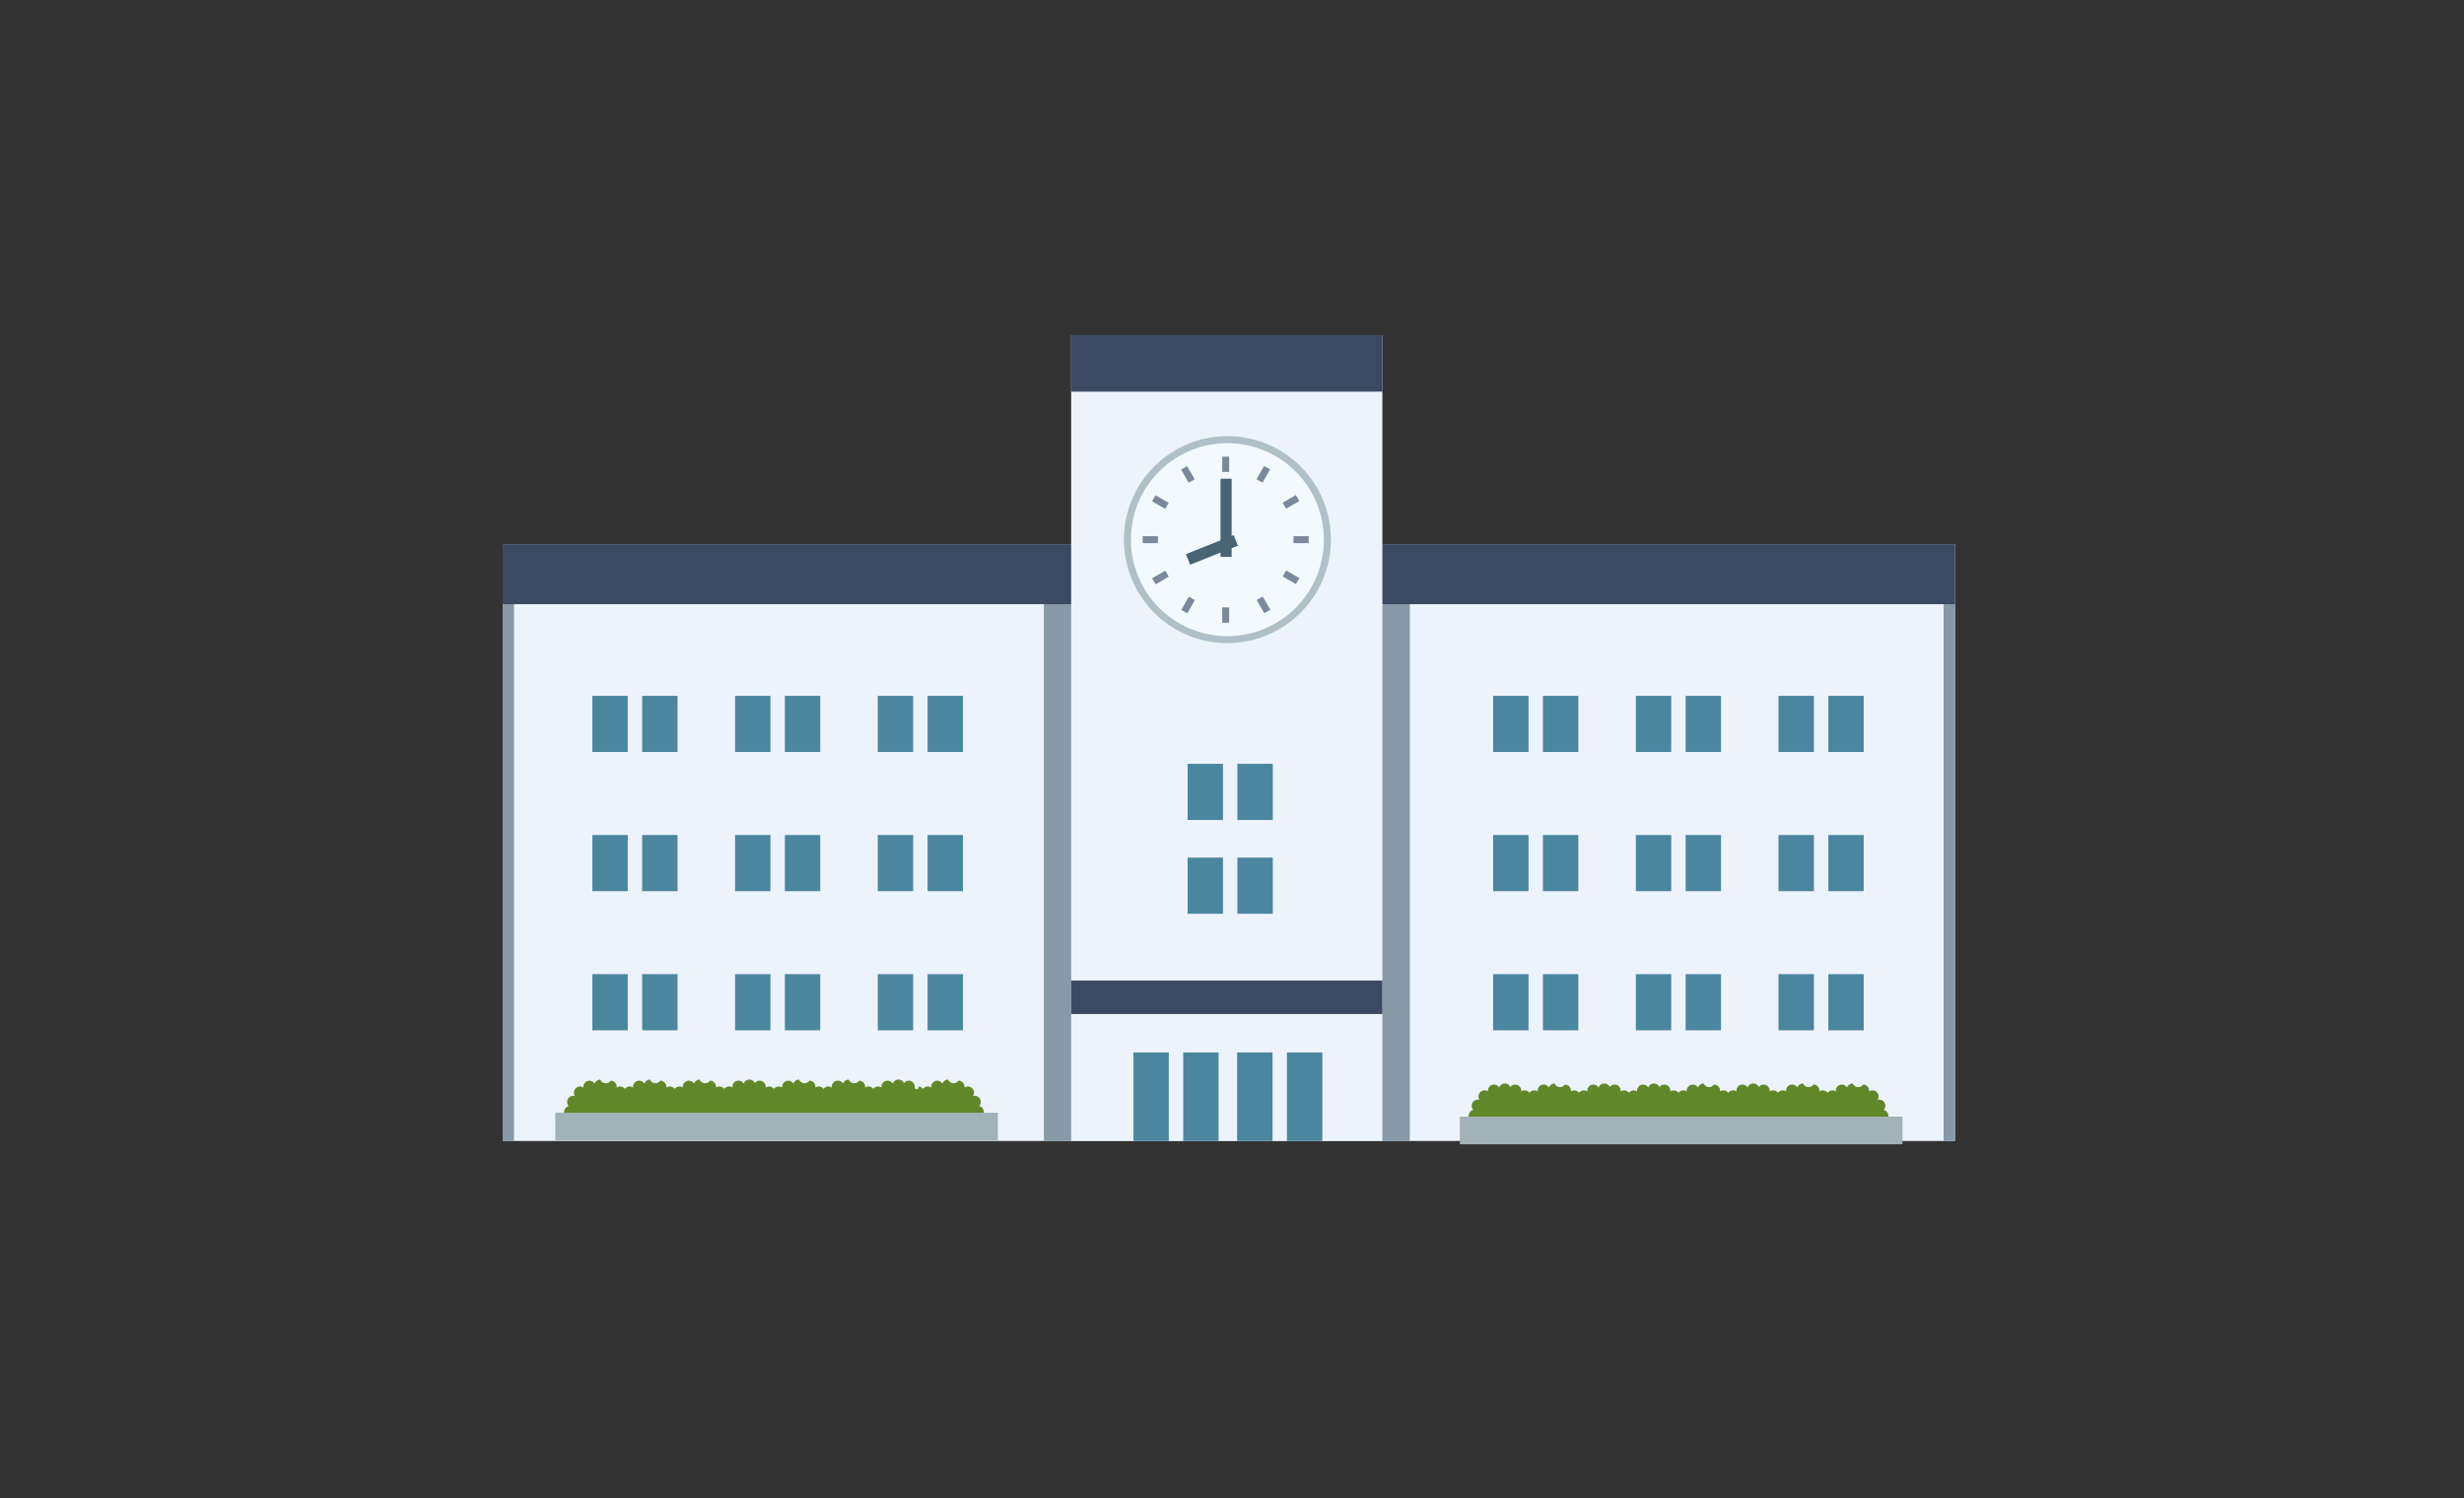 <svg xmlns="http://www.w3.org/2000/svg" xmlns:xlink="http://www.w3.org/1999/xlink" width="250" height="152" viewBox="0 0 250 152">
  <rect x="0" y="0" width="250" height="152" fill="#333333" stroke="none"/>
  <defs>
    <clipPath id="clip-path">
      <rect id="長方形_34087" data-name="長方形 34087" width="250" height="152" transform="translate(492 1770)" fill="rgba(194,189,189,0.26)"/>
    </clipPath>
  </defs>
  <g id="マスクグループ_126" data-name="マスクグループ 126" transform="translate(-492 -1770)" clip-path="url(#clip-path)">
    <g id="illust03" transform="translate(-786.072 807.214)">
      <g id="グループ_85" data-name="グループ 85" transform="translate(1329.073 996.786)">
        <rect id="長方形_2" data-name="長方形 2" width="147.353" height="60.561" transform="translate(0 21.211)" fill="#edf3fc"/>
        <rect id="長方形_3" data-name="長方形 3" width="1.154" height="57.959" transform="translate(0 23.813)" fill="#8799a7"/>
        <rect id="長方形_4" data-name="長方形 4" width="1.154" height="57.959" transform="translate(146.199 23.813)" fill="#8799a7"/>
        <g id="グループ_23" data-name="グループ 23" transform="translate(9.101 36.606)">
          <g id="グループ_14" data-name="グループ 14">
            <g id="グループ_11" data-name="グループ 11">
              <rect id="長方形_5" data-name="長方形 5" width="3.591" height="5.699" fill="#4b869f"/>
              <rect id="長方形_6" data-name="長方形 6" width="3.591" height="5.699" transform="translate(5.052)" fill="#4b869f"/>
            </g>
            <g id="グループ_12" data-name="グループ 12" transform="translate(14.479)">
              <rect id="長方形_7" data-name="長方形 7" width="3.591" height="5.699" fill="#4b869f"/>
              <rect id="長方形_8" data-name="長方形 8" width="3.591" height="5.699" transform="translate(5.052)" fill="#4b869f"/>
            </g>
            <g id="グループ_13" data-name="グループ 13" transform="translate(28.957)">
              <rect id="長方形_9" data-name="長方形 9" width="3.591" height="5.699" fill="#4b869f"/>
              <rect id="長方形_10" data-name="長方形 10" width="3.591" height="5.699" transform="translate(5.052)" fill="#4b869f"/>
            </g>
          </g>
          <g id="グループ_18" data-name="グループ 18" transform="translate(0 14.12)">
            <g id="グループ_15" data-name="グループ 15">
              <rect id="長方形_11" data-name="長方形 11" width="3.591" height="5.699" fill="#4b869f"/>
              <rect id="長方形_12" data-name="長方形 12" width="3.591" height="5.699" transform="translate(5.052)" fill="#4b869f"/>
            </g>
            <g id="グループ_16" data-name="グループ 16" transform="translate(14.479)">
              <rect id="長方形_13" data-name="長方形 13" width="3.591" height="5.699" fill="#4b869f"/>
              <rect id="長方形_14" data-name="長方形 14" width="3.591" height="5.699" transform="translate(5.052)" fill="#4b869f"/>
            </g>
            <g id="グループ_17" data-name="グループ 17" transform="translate(28.957)">
              <rect id="長方形_15" data-name="長方形 15" width="3.591" height="5.699" fill="#4b869f"/>
              <rect id="長方形_16" data-name="長方形 16" width="3.591" height="5.699" transform="translate(5.052)" fill="#4b869f"/>
            </g>
          </g>
          <g id="グループ_22" data-name="グループ 22" transform="translate(0 28.239)">
            <g id="グループ_19" data-name="グループ 19">
              <rect id="長方形_17" data-name="長方形 17" width="3.591" height="5.699" fill="#4b869f"/>
              <rect id="長方形_18" data-name="長方形 18" width="3.591" height="5.699" transform="translate(5.052)" fill="#4b869f"/>
            </g>
            <g id="グループ_20" data-name="グループ 20" transform="translate(14.479)">
              <rect id="長方形_19" data-name="長方形 19" width="3.591" height="5.699" fill="#4b869f"/>
              <rect id="長方形_20" data-name="長方形 20" width="3.591" height="5.699" transform="translate(5.052)" fill="#4b869f"/>
            </g>
            <g id="グループ_21" data-name="グループ 21" transform="translate(28.957)">
              <rect id="長方形_21" data-name="長方形 21" width="3.591" height="5.699" fill="#4b869f"/>
              <rect id="長方形_22" data-name="長方形 22" width="3.591" height="5.699" transform="translate(5.052)" fill="#4b869f"/>
            </g>
          </g>
        </g>
        <g id="グループ_36" data-name="グループ 36" transform="translate(100.493 36.606)">
          <g id="グループ_27" data-name="グループ 27">
            <g id="グループ_24" data-name="グループ 24">
              <rect id="長方形_23" data-name="長方形 23" width="3.591" height="5.699" fill="#4b869f"/>
              <rect id="長方形_24" data-name="長方形 24" width="3.591" height="5.699" transform="translate(5.052)" fill="#4b869f"/>
            </g>
            <g id="グループ_25" data-name="グループ 25" transform="translate(14.479)">
              <rect id="長方形_25" data-name="長方形 25" width="3.591" height="5.699" fill="#4b869f"/>
              <rect id="長方形_26" data-name="長方形 26" width="3.591" height="5.699" transform="translate(5.052)" fill="#4b869f"/>
            </g>
            <g id="グループ_26" data-name="グループ 26" transform="translate(28.957)">
              <rect id="長方形_27" data-name="長方形 27" width="3.591" height="5.699" fill="#4b869f"/>
              <rect id="長方形_28" data-name="長方形 28" width="3.591" height="5.699" transform="translate(5.052)" fill="#4b869f"/>
            </g>
          </g>
          <g id="グループ_31" data-name="グループ 31" transform="translate(0 14.12)">
            <g id="グループ_28" data-name="グループ 28">
              <rect id="長方形_29" data-name="長方形 29" width="3.591" height="5.699" fill="#4b869f"/>
              <rect id="長方形_30" data-name="長方形 30" width="3.591" height="5.699" transform="translate(5.052)" fill="#4b869f"/>
            </g>
            <g id="グループ_29" data-name="グループ 29" transform="translate(14.479)">
              <rect id="長方形_31" data-name="長方形 31" width="3.591" height="5.699" fill="#4b869f"/>
              <rect id="長方形_32" data-name="長方形 32" width="3.591" height="5.699" transform="translate(5.052)" fill="#4b869f"/>
            </g>
            <g id="グループ_30" data-name="グループ 30" transform="translate(28.957)">
              <rect id="長方形_33" data-name="長方形 33" width="3.591" height="5.699" fill="#4b869f"/>
              <rect id="長方形_34" data-name="長方形 34" width="3.591" height="5.699" transform="translate(5.052)" fill="#4b869f"/>
            </g>
          </g>
          <g id="グループ_35" data-name="グループ 35" transform="translate(0 28.239)">
            <g id="グループ_32" data-name="グループ 32">
              <rect id="長方形_35" data-name="長方形 35" width="3.591" height="5.699" fill="#4b869f"/>
              <rect id="長方形_36" data-name="長方形 36" width="3.591" height="5.699" transform="translate(5.052)" fill="#4b869f"/>
            </g>
            <g id="グループ_33" data-name="グループ 33" transform="translate(14.479)">
              <rect id="長方形_37" data-name="長方形 37" width="3.591" height="5.699" fill="#4b869f"/>
              <rect id="長方形_38" data-name="長方形 38" width="3.591" height="5.699" transform="translate(5.052)" fill="#4b869f"/>
            </g>
            <g id="グループ_34" data-name="グループ 34" transform="translate(28.957)">
              <rect id="長方形_39" data-name="長方形 39" width="3.591" height="5.699" fill="#4b869f"/>
              <rect id="長方形_40" data-name="長方形 40" width="3.591" height="5.699" transform="translate(5.052)" fill="#4b869f"/>
            </g>
          </g>
        </g>
        <rect id="長方形_41" data-name="長方形 41" width="37.128" height="56.043" transform="translate(54.914 25.73)" fill="#8799a7"/>
        <rect id="長方形_42" data-name="長方形 42" width="147.353" height="6.094" transform="translate(0 21.211)" fill="#3b4a62"/>
        <rect id="長方形_43" data-name="長方形 43" width="31.576" height="81.772" transform="translate(57.681 0)" fill="#edf3fc"/>
        <g id="グループ_37" data-name="グループ 37" transform="translate(69.493 43.503)">
          <rect id="長方形_44" data-name="長方形 44" width="3.591" height="5.699" fill="#4b869f"/>
          <rect id="長方形_45" data-name="長方形 45" width="3.591" height="5.699" transform="translate(5.052)" fill="#4b869f"/>
        </g>
        <g id="グループ_38" data-name="グループ 38" transform="translate(69.493 53.019)">
          <rect id="長方形_46" data-name="長方形 46" width="3.591" height="5.699" fill="#4b869f"/>
          <rect id="長方形_47" data-name="長方形 47" width="3.591" height="5.699" transform="translate(5.052)" fill="#4b869f"/>
        </g>
        <g id="グループ_39" data-name="グループ 39" transform="translate(63.996 72.791)">
          <rect id="長方形_48" data-name="長方形 48" width="3.591" height="8.982" fill="#4b869f"/>
          <rect id="長方形_49" data-name="長方形 49" width="3.591" height="8.982" transform="translate(5.052)" fill="#4b869f"/>
        </g>
        <g id="グループ_40" data-name="グループ 40" transform="translate(74.521 72.791)">
          <rect id="長方形_50" data-name="長方形 50" width="3.591" height="8.982" fill="#4b869f"/>
          <rect id="長方形_51" data-name="長方形 51" width="3.591" height="8.982" transform="translate(5.052)" fill="#4b869f"/>
        </g>
        <g id="グループ_41" data-name="グループ 41" transform="translate(63.036 10.263)">
          <circle id="楕円形_33" data-name="楕円形 33" cx="10.143" cy="10.143" r="10.143" transform="translate(0.353 0.353)" fill="#f2fafe"/>
          <path id="パス_9" data-name="パス 9" d="M2184.268,1155.308a10.5,10.5,0,1,1,10.5-10.5A10.508,10.508,0,0,1,2184.268,1155.308Zm0-20.285a9.789,9.789,0,1,0,9.79,9.789A9.8,9.8,0,0,0,2184.268,1135.023Z" transform="translate(-2173.772 -1134.316)" fill="#afc0c8"/>
        </g>
        <g id="グループ_48" data-name="グループ 48" transform="translate(64.936 12.336)">
          <rect id="長方形_52" data-name="長方形 52" width="0.707" height="1.547" transform="translate(8.07)" fill="#7a899c"/>
          <rect id="長方形_53" data-name="長方形 53" width="0.707" height="1.547" transform="translate(8.07 15.3)" fill="#7a899c"/>
          <rect id="長方形_54" data-name="長方形 54" width="1.547" height="0.706" transform="translate(0 8.07)" fill="#7a899c"/>
          <rect id="長方形_55" data-name="長方形 55" width="1.547" height="0.706" transform="translate(15.3 8.07)" fill="#7a899c"/>
          <g id="グループ_44" data-name="グループ 44" transform="translate(0.958 0.947)">
            <g id="グループ_42" data-name="グループ 42" transform="translate(0 2.948)">
              <rect id="長方形_56" data-name="長方形 56" width="1.547" height="0.707" transform="translate(0 8.447) rotate(-30.097)" fill="#7a899c"/>
              <rect id="長方形_57" data-name="長方形 57" width="1.547" height="0.706" transform="translate(13.238 0.775) rotate(-30.08)" fill="#7a899c"/>
            </g>
            <g id="グループ_43" data-name="グループ 43" transform="translate(2.957 0)">
              <rect id="長方形_58" data-name="長方形 58" width="1.547" height="0.706" transform="translate(0 14.601) rotate(-60.079)" fill="#7a899c"/>
              <rect id="長方形_59" data-name="長方形 59" width="1.547" height="0.706" transform="translate(7.633 1.341) rotate(-60.079)" fill="#7a899c"/>
            </g>
          </g>
          <g id="グループ_47" data-name="グループ 47" transform="translate(0.947 0.958)">
            <g id="グループ_45" data-name="グループ 45" transform="translate(2.948 0)">
              <rect id="長方形_60" data-name="長方形 60" width="0.707" height="1.547" transform="matrix(0.865, -0.501, 0.501, 0.865, 7.671, 13.592)" fill="#7a899c"/>
              <rect id="長方形_61" data-name="長方形 61" width="0.706" height="1.547" transform="translate(0 0.354) rotate(-30.094)" fill="#7a899c"/>
            </g>
            <g id="グループ_46" data-name="グループ 46" transform="translate(0 2.957)">
              <rect id="長方形_62" data-name="長方形 62" width="0.706" height="1.547" transform="translate(13.26 8.245) rotate(-60.08)" fill="#7a899c"/>
              <rect id="長方形_63" data-name="長方形 63" width="0.706" height="1.547" transform="translate(0 0.612) rotate(-60.07)" fill="#7a899c"/>
            </g>
          </g>
        </g>
        <rect id="長方形_64" data-name="長方形 64" width="1.128" height="7.931" transform="translate(72.835 14.575)" fill="#496474"/>
        <rect id="長方形_65" data-name="長方形 65" width="1.159" height="5.219" transform="translate(69.751 23.301) rotate(-111.722)" fill="#496474"/>
        <rect id="長方形_66" data-name="長方形 66" width="31.576" height="5.741" transform="translate(57.681 0)" fill="#3b4a62"/>
        <rect id="長方形_67" data-name="長方形 67" width="31.576" height="3.399" transform="translate(57.681 65.493)" fill="#3b4a62"/>
        <g id="グループ_66" data-name="グループ 66" transform="translate(5.336 75.543)">
          <g id="グループ_65" data-name="グループ 65" transform="translate(0.886)">
            <g id="グループ_50" data-name="グループ 50">
              <g id="グループ_49" data-name="グループ 49">
                <path id="パス_10" data-name="パス 10" d="M1419.75,2012.379a.629.629,0,0,0-.462-.611.639.639,0,0,0,.153-.414.625.625,0,0,0-.616-.634.6.6,0,0,0-.172.028.642.642,0,0,0,.1-.336.625.625,0,0,0-.615-.634.6.6,0,0,0-.35.114.609.609,0,0,0-.609-.7.6.6,0,0,1-1.046-.111.615.615,0,0,0-.566.384l-.029.005a.611.611,0,0,0-.509-.278.625.625,0,0,0-.615.634.657.657,0,0,0,.007.068.6.6,0,0,0-.35-.114.625.625,0,0,0-.615.634.642.642,0,0,0,.1.336.6.6,0,0,0-.173-.028.625.625,0,0,0-.615.634.64.64,0,0,0,.153.414.636.636,0,0,0-.3,1.032h6.985A.639.639,0,0,0,1419.75,2012.379Z" transform="translate(-1412.449 -2009.079)" fill="#608829"/>
              </g>
            </g>
            <g id="グループ_52" data-name="グループ 52" transform="translate(5.042)">
              <g id="グループ_51" data-name="グループ 51">
                <path id="パス_11" data-name="パス 11" d="M1487.312,2012.379a.629.629,0,0,0-.462-.611.64.64,0,0,0,.153-.414.625.625,0,0,0-.615-.634.594.594,0,0,0-.173.028.641.641,0,0,0,.1-.336.625.625,0,0,0-.615-.634.6.6,0,0,0-.35.114.657.657,0,0,0,.007-.068.625.625,0,0,0-.615-.634.6.6,0,0,1-1.046-.111.615.615,0,0,0-.566.384l-.029.005a.611.611,0,0,0-.509-.278.625.625,0,0,0-.615.634.657.657,0,0,0,.007.068.6.6,0,0,0-.35-.114.625.625,0,0,0-.615.634.643.643,0,0,0,.1.336.594.594,0,0,0-.172-.028.625.625,0,0,0-.615.634.64.64,0,0,0,.153.414.629.629,0,0,0-.462.611.636.636,0,0,0,.158.42h6.985A.639.639,0,0,0,1487.312,2012.379Z" transform="translate(-1480.011 -2009.079)" fill="#608829"/>
              </g>
            </g>
            <g id="グループ_54" data-name="グループ 54" transform="translate(10.084)">
              <g id="グループ_53" data-name="グループ 53">
                <path id="パス_12" data-name="パス 12" d="M1554.874,2012.379a.629.629,0,0,0-.462-.611.639.639,0,0,0,.153-.414.625.625,0,0,0-.616-.634.6.6,0,0,0-.172.028.642.642,0,0,0,.1-.336.625.625,0,0,0-.615-.634.6.6,0,0,0-.35.114.657.657,0,0,0,.007-.068.625.625,0,0,0-.615-.634.6.6,0,0,1-1.046-.111.615.615,0,0,0-.565.384l-.029.005a.611.611,0,0,0-.509-.278.625.625,0,0,0-.615.634.657.657,0,0,0,.007.068.6.6,0,0,0-.35-.114.625.625,0,0,0-.615.634.641.641,0,0,0,.1.336.6.6,0,0,0-.173-.028.625.625,0,0,0-.615.634.64.64,0,0,0,.153.414.636.636,0,0,0-.3,1.032h6.985A.639.639,0,0,0,1554.874,2012.379Z" transform="translate(-1547.573 -2009.079)" fill="#608829"/>
              </g>
            </g>
            <g id="グループ_56" data-name="グループ 56" transform="translate(15.126)">
              <g id="グループ_55" data-name="グループ 55">
                <path id="パス_13" data-name="パス 13" d="M1622.436,2012.379a.629.629,0,0,0-.462-.611.639.639,0,0,0,.153-.414.625.625,0,0,0-.615-.634.6.6,0,0,0-.173.028.64.64,0,0,0,.1-.336.625.625,0,0,0-.615-.634.6.6,0,0,0-.35.114.658.658,0,0,0,.007-.068.625.625,0,0,0-.615-.634.607.607,0,0,0-.49.255.607.607,0,0,0-1.121.018l-.029.005a.61.61,0,0,0-.509-.278.608.608,0,0,0-.609.7.6.6,0,0,0-.35-.114.625.625,0,0,0-.615.634.643.643,0,0,0,.1.336.594.594,0,0,0-.172-.028.625.625,0,0,0-.615.634.64.64,0,0,0,.153.414.629.629,0,0,0-.462.611.636.636,0,0,0,.158.42h6.985A.639.639,0,0,0,1622.436,2012.379Z" transform="translate(-1615.135 -2009.079)" fill="#608829"/>
              </g>
            </g>
            <g id="グループ_58" data-name="グループ 58" transform="translate(20.167)">
              <g id="グループ_57" data-name="グループ 57">
                <path id="パス_14" data-name="パス 14" d="M1690,2012.379a.629.629,0,0,0-.462-.611.639.639,0,0,0,.153-.414.625.625,0,0,0-.615-.634.594.594,0,0,0-.173.028.642.642,0,0,0,.1-.336.625.625,0,0,0-.615-.634.6.6,0,0,0-.35.114c0-.023.007-.045.007-.068a.625.625,0,0,0-.615-.634.6.6,0,0,1-1.046-.111.615.615,0,0,0-.565.384l-.029.005a.611.611,0,0,0-.509-.278.625.625,0,0,0-.615.634c0,.023,0,.045.007.068a.6.6,0,0,0-.35-.114.625.625,0,0,0-.616.634.643.643,0,0,0,.1.336.6.6,0,0,0-.173-.028.625.625,0,0,0-.615.634.639.639,0,0,0,.153.414.636.636,0,0,0-.3,1.032h6.985A.639.639,0,0,0,1690,2012.379Z" transform="translate(-1682.697 -2009.079)" fill="#608829"/>
              </g>
            </g>
            <g id="グループ_60" data-name="グループ 60" transform="translate(25.209)">
              <g id="グループ_59" data-name="グループ 59">
                <path id="パス_15" data-name="パス 15" d="M1757.559,2012.379a.629.629,0,0,0-.462-.611.639.639,0,0,0,.153-.414.625.625,0,0,0-.615-.634.6.6,0,0,0-.173.028.641.641,0,0,0,.1-.336.625.625,0,0,0-.615-.634.6.6,0,0,0-.35.114.608.608,0,0,0-.609-.7.6.6,0,0,1-1.046-.111.615.615,0,0,0-.565.384l-.029.005a.61.61,0,0,0-.509-.278.608.608,0,0,0-.609.7.6.6,0,0,0-.35-.114.625.625,0,0,0-.615.634.642.642,0,0,0,.1.336.6.6,0,0,0-.173-.028.625.625,0,0,0-.615.634.639.639,0,0,0,.153.414.636.636,0,0,0-.3,1.032h6.985A.639.639,0,0,0,1757.559,2012.379Z" transform="translate(-1750.258 -2009.079)" fill="#608829"/>
              </g>
            </g>
            <g id="グループ_62" data-name="グループ 62" transform="translate(30.251)">
              <g id="グループ_61" data-name="グループ 61">
                <path id="パス_16" data-name="パス 16" d="M1825.121,2012.379a.629.629,0,0,0-.462-.611.639.639,0,0,0,.153-.414.625.625,0,0,0-.615-.634.6.6,0,0,0-.173.028.642.642,0,0,0,.1-.336.625.625,0,0,0-.615-.634.189.189,0,1,1-.344.046.625.625,0,0,0-.615-.634.607.607,0,0,0-.49.255.607.607,0,0,0-1.122.018l-.029.005a.61.61,0,0,0-.509-.278.608.608,0,0,0-.609.7.6.6,0,0,0-.35-.114.625.625,0,0,0-.616.634.644.644,0,0,0,.1.336.594.594,0,0,0-.173-.028.625.625,0,0,0-.615.634.638.638,0,0,0,.153.414.636.636,0,0,0-.3,1.032h6.985A.638.638,0,0,0,1825.121,2012.379Z" transform="translate(-1817.82 -2009.079)" fill="#608829"/>
              </g>
            </g>
            <g id="グループ_64" data-name="グループ 64" transform="translate(35.293)">
              <g id="グループ_63" data-name="グループ 63">
                <path id="パス_17" data-name="パス 17" d="M1892.683,2012.379a.629.629,0,0,0-.462-.611.639.639,0,0,0,.153-.414.625.625,0,0,0-.615-.634.6.6,0,0,0-.173.028.641.641,0,0,0,.1-.336.625.625,0,0,0-.615-.634.6.6,0,0,0-.35.114.657.657,0,0,0,.007-.068.625.625,0,0,0-.615-.634.6.6,0,0,1-1.046-.111.616.616,0,0,0-.566.384l-.029.005a.61.61,0,0,0-.509-.278.625.625,0,0,0-.615.634c0,.023,0,.045.006.068a.6.6,0,0,0-.35-.114.625.625,0,0,0-.615.634.642.642,0,0,0,.1.336.6.6,0,0,0-.173-.028.625.625,0,0,0-.615.634.638.638,0,0,0,.153.414.636.636,0,0,0-.3,1.032h6.985A.639.639,0,0,0,1892.683,2012.379Z" transform="translate(-1885.382 -2009.079)" fill="#608829"/>
              </g>
            </g>
          </g>
          <rect id="長方形_68" data-name="長方形 68" width="44.908" height="2.807" transform="translate(44.908 6.171) rotate(180)" fill="#a2b2b7"/>
        </g>
        <g id="グループ_84" data-name="グループ 84" transform="translate(97.116 75.937)">
          <g id="グループ_83" data-name="グループ 83" transform="translate(0.886)">
            <g id="グループ_68" data-name="グループ 68">
              <g id="グループ_67" data-name="グループ 67">
                <path id="パス_18" data-name="パス 18" d="M2649.626,2017.662a.629.629,0,0,0-.461-.611.638.638,0,0,0,.153-.414.625.625,0,0,0-.615-.634.6.6,0,0,0-.173.029.643.643,0,0,0,.1-.336.625.625,0,0,0-.616-.634.6.6,0,0,0-.35.114.57.57,0,0,0,.007-.068.625.625,0,0,0-.615-.634.607.607,0,0,0-.49.255.607.607,0,0,0-1.122.018l-.029.005a.611.611,0,0,0-.509-.278.609.609,0,0,0-.609.7.6.6,0,0,0-.35-.114.625.625,0,0,0-.616.634.645.645,0,0,0,.1.336.593.593,0,0,0-.172-.029.625.625,0,0,0-.615.634.638.638,0,0,0,.153.414.629.629,0,0,0-.462.611.636.636,0,0,0,.158.421h6.985A.638.638,0,0,0,2649.626,2017.662Z" transform="translate(-2642.325 -2014.362)" fill="#608829"/>
              </g>
            </g>
            <g id="グループ_70" data-name="グループ 70" transform="translate(5.042)">
              <g id="グループ_69" data-name="グループ 69">
                <path id="パス_19" data-name="パス 19" d="M2717.188,2017.662a.629.629,0,0,0-.462-.611.639.639,0,0,0,.153-.414.625.625,0,0,0-.615-.634.591.591,0,0,0-.172.029.645.645,0,0,0,.1-.336.625.625,0,0,0-.615-.634.6.6,0,0,0-.35.114c0-.023.007-.045.007-.068a.625.625,0,0,0-.615-.634.6.6,0,0,1-1.046-.111.615.615,0,0,0-.565.384l-.029.005a.61.61,0,0,0-.509-.278.611.611,0,0,0-.609.7.6.6,0,0,0-.35-.114.625.625,0,0,0-.615.634.643.643,0,0,0,.1.336.6.6,0,0,0-.173-.029.625.625,0,0,0-.615.634.639.639,0,0,0,.153.414.636.636,0,0,0-.3,1.032h6.985A.64.64,0,0,0,2717.188,2017.662Z" transform="translate(-2709.887 -2014.362)" fill="#608829"/>
              </g>
            </g>
            <g id="グループ_72" data-name="グループ 72" transform="translate(10.084)">
              <g id="グループ_71" data-name="グループ 71">
                <path id="パス_20" data-name="パス 20" d="M2784.75,2017.662a.629.629,0,0,0-.461-.611.64.64,0,0,0,.153-.414.625.625,0,0,0-.615-.634.593.593,0,0,0-.173.029.643.643,0,0,0,.1-.336.625.625,0,0,0-.615-.634.6.6,0,0,0-.35.114.611.611,0,0,0-.609-.7.606.606,0,0,0-.49.255.607.607,0,0,0-1.122.018l-.029.005a.611.611,0,0,0-.509-.278.609.609,0,0,0-.609.7.6.6,0,0,0-.35-.114.625.625,0,0,0-.615.634.643.643,0,0,0,.1.336.593.593,0,0,0-.173-.029.625.625,0,0,0-.615.634.639.639,0,0,0,.153.414.636.636,0,0,0-.3,1.032h6.985A.64.64,0,0,0,2784.75,2017.662Z" transform="translate(-2777.449 -2014.362)" fill="#608829"/>
              </g>
            </g>
            <g id="グループ_74" data-name="グループ 74" transform="translate(15.126)">
              <g id="グループ_73" data-name="グループ 73">
                <path id="パス_21" data-name="パス 21" d="M2852.312,2017.662a.629.629,0,0,0-.462-.611.639.639,0,0,0,.153-.414.625.625,0,0,0-.615-.634.6.6,0,0,0-.173.029.643.643,0,0,0,.1-.336.625.625,0,0,0-.615-.634.6.6,0,0,0-.35.114.611.611,0,0,0-.609-.7.606.606,0,0,0-.49.255.607.607,0,0,0-1.122.018l-.029.005a.61.61,0,0,0-.509-.278.625.625,0,0,0-.615.634c0,.023,0,.045.006.068a.6.6,0,0,0-.35-.114.625.625,0,0,0-.615.634.643.643,0,0,0,.1.336.593.593,0,0,0-.173-.029.625.625,0,0,0-.615.634.64.64,0,0,0,.153.414.629.629,0,0,0-.462.611.636.636,0,0,0,.158.421h6.985A.638.638,0,0,0,2852.312,2017.662Z" transform="translate(-2845.011 -2014.362)" fill="#608829"/>
              </g>
            </g>
            <g id="グループ_76" data-name="グループ 76" transform="translate(20.167)">
              <g id="グループ_75" data-name="グループ 75">
                <path id="パス_22" data-name="パス 22" d="M2919.874,2017.662a.629.629,0,0,0-.461-.611.639.639,0,0,0,.153-.414.625.625,0,0,0-.615-.634.6.6,0,0,0-.173.029.643.643,0,0,0,.1-.336.625.625,0,0,0-.615-.634.6.6,0,0,0-.35.114.609.609,0,0,0-.609-.7.6.6,0,0,1-1.046-.111.615.615,0,0,0-.566.384l-.029.005a.611.611,0,0,0-.509-.278.625.625,0,0,0-.615.634c0,.023,0,.045.006.068a.6.6,0,0,0-.35-.114.625.625,0,0,0-.615.634.645.645,0,0,0,.1.336.593.593,0,0,0-.173-.029.625.625,0,0,0-.615.634.639.639,0,0,0,.153.414.629.629,0,0,0-.462.611.636.636,0,0,0,.158.421h6.985A.638.638,0,0,0,2919.874,2017.662Z" transform="translate(-2912.573 -2014.362)" fill="#608829"/>
              </g>
            </g>
            <g id="グループ_78" data-name="グループ 78" transform="translate(25.209)">
              <g id="グループ_77" data-name="グループ 77">
                <path id="パス_23" data-name="パス 23" d="M2987.436,2017.662a.629.629,0,0,0-.462-.611.639.639,0,0,0,.153-.414.625.625,0,0,0-.615-.634.594.594,0,0,0-.173.029.645.645,0,0,0,.1-.336.625.625,0,0,0-.615-.634.6.6,0,0,0-.35.114c0-.023.007-.045.007-.068a.625.625,0,0,0-.615-.634.607.607,0,0,0-.49.255.607.607,0,0,0-1.121.018l-.029.005a.61.61,0,0,0-.509-.278.609.609,0,0,0-.609.7.6.6,0,0,0-.35-.114.625.625,0,0,0-.615.634.645.645,0,0,0,.1.336.594.594,0,0,0-.173-.029.625.625,0,0,0-.615.634.639.639,0,0,0,.153.414.629.629,0,0,0-.461.611.636.636,0,0,0,.158.421h6.985A.64.64,0,0,0,2987.436,2017.662Z" transform="translate(-2980.135 -2014.362)" fill="#608829"/>
              </g>
            </g>
            <g id="グループ_80" data-name="グループ 80" transform="translate(30.251)">
              <g id="グループ_79" data-name="グループ 79">
                <path id="パス_24" data-name="パス 24" d="M3055,2017.662a.629.629,0,0,0-.462-.611.639.639,0,0,0,.153-.414.625.625,0,0,0-.615-.634.593.593,0,0,0-.173.029.643.643,0,0,0,.1-.336.625.625,0,0,0-.615-.634.6.6,0,0,0-.35.114c0-.023.007-.045.007-.068a.625.625,0,0,0-.615-.634.6.6,0,0,1-1.047-.111.615.615,0,0,0-.565.384l-.029.005a.61.61,0,0,0-.509-.278.609.609,0,0,0-.609.7.6.6,0,0,0-.35-.114.625.625,0,0,0-.615.634.643.643,0,0,0,.1.336.594.594,0,0,0-.173-.029.625.625,0,0,0-.615.634.639.639,0,0,0,.153.414.629.629,0,0,0-.461.611.636.636,0,0,0,.158.421h6.985A.64.64,0,0,0,3055,2017.662Z" transform="translate(-3047.697 -2014.362)" fill="#608829"/>
              </g>
            </g>
            <g id="グループ_82" data-name="グループ 82" transform="translate(35.293)">
              <g id="グループ_81" data-name="グループ 81">
                <path id="パス_25" data-name="パス 25" d="M3122.559,2017.662a.629.629,0,0,0-.462-.611.636.636,0,0,0,.153-.414.625.625,0,0,0-.615-.634.6.6,0,0,0-.173.029.639.639,0,0,0,.1-.336.625.625,0,0,0-.616-.634.6.6,0,0,0-.35.114.607.607,0,0,0-.609-.7.6.6,0,0,1-1.046-.111.616.616,0,0,0-.565.384l-.029.005a.611.611,0,0,0-.509-.278.607.607,0,0,0-.608.7.6.6,0,0,0-.351-.114.625.625,0,0,0-.615.634.643.643,0,0,0,.1.336.593.593,0,0,0-.172-.029.625.625,0,0,0-.616.634.639.639,0,0,0,.153.414.636.636,0,0,0-.3,1.032h6.984A.64.64,0,0,0,3122.559,2017.662Z" transform="translate(-3115.258 -2014.362)" fill="#608829"/>
              </g>
            </g>
          </g>
          <rect id="長方形_69" data-name="長方形 69" width="44.908" height="2.807" transform="translate(44.908 6.171) rotate(180)" fill="#a2b2b7"/>
        </g>
      </g>
    </g>
  </g>
</svg>

